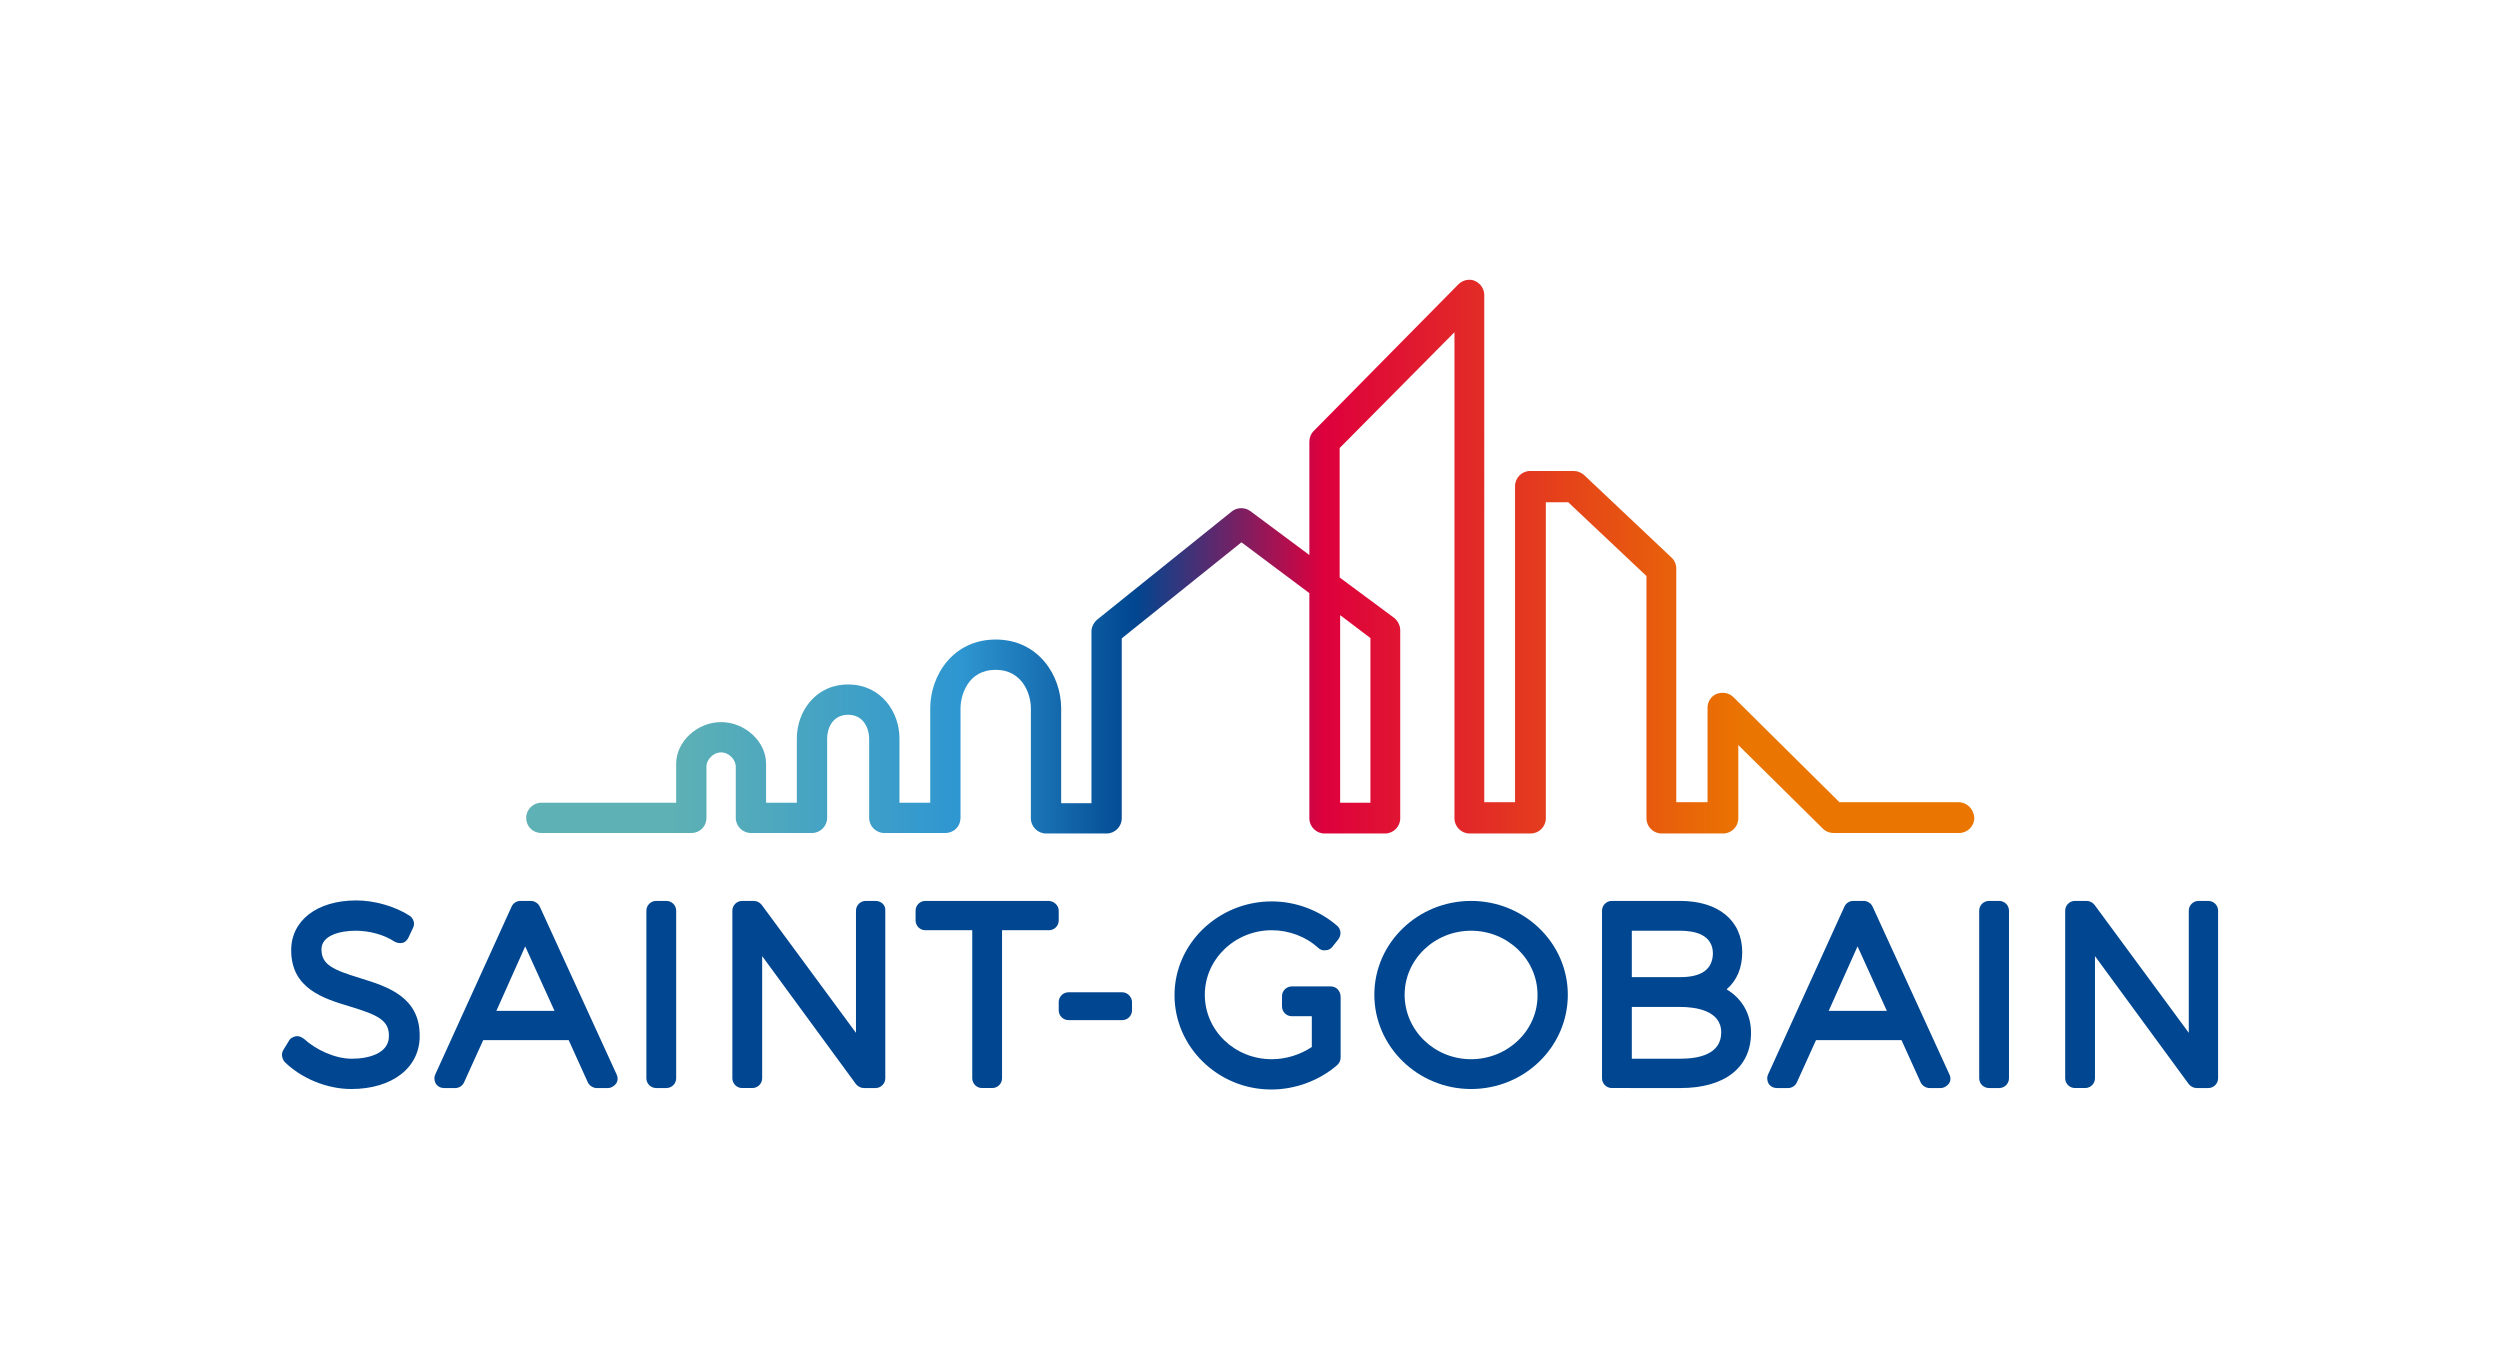 <?xml version="1.0" encoding="utf-8"?>
<!-- Generator: Adobe Illustrator 23.0.1, SVG Export Plug-In . SVG Version: 6.00 Build 0)  -->
<svg version="1.1" id="Calque_1" xmlns="http://www.w3.org/2000/svg" xmlns:xlink="http://www.w3.org/1999/xlink" x="0px" y="0px"
	 viewBox="0 0 511.7 280.2" style="enable-background:new 0 0 511.7 280.2;" xml:space="preserve">
<style type="text/css">
	.st0{clip-path:url(#SVGID_2_);fill:#004690;}
	.st1{fill:none;}
	.st2{fill:url(#SVGID_3_);}
</style>
<g>
	<defs>
		<rect id="SVGID_1_" y="0" width="511.7" height="280.2"/>
	</defs>
	<clipPath id="SVGID_2_">
		<use xlink:href="#SVGID_1_"  style="overflow:visible;"/>
	</clipPath>
	<path class="st0" d="M73.7,200.2c-5.5-1.7-7.9-2.7-7.9-5.9c0-2.8,3.7-3.8,7-3.8c2.8,0,5.8,0.8,7.9,2.2c0.5,0.3,1.1,0.4,1.6,0.3
		c0.6-0.1,1-0.5,1.3-1.1l0.9-1.9c0.5-0.9,0.2-2-0.7-2.6c-3-1.9-7.1-3.1-10.9-3.1c-8,0-13.3,4.1-13.3,10.2c0,7.9,6.7,9.9,12,11.5
		c5.6,1.7,8.1,2.8,8,6.1c0,3.4-3.9,4.6-7.6,4.6c-3.5,0-7.4-1.9-9.7-4c-0.5-0.4-1.1-0.7-1.7-0.6c-0.6,0.1-1.2,0.4-1.5,1l-1.1,1.8
		c-0.5,0.8-0.3,1.8,0.3,2.5c3.5,3.4,8.7,5.5,13.6,5.5c8.3,0,14-4.3,14-10.8C86,204,79.2,201.9,73.7,200.2"/>
	<path class="st0" d="M110.5,185.6c-0.3-0.7-1.1-1.2-1.8-1.2h-2.2c-0.8,0-1.5,0.5-1.8,1.2l-15.6,34.3c-0.3,0.6-0.2,1.4,0.1,1.9
		c0.4,0.6,1,0.9,1.7,0.9h2.3c0.8,0,1.5-0.5,1.8-1.2l3.9-8.6h17.5l3.9,8.6c0.3,0.7,1.1,1.2,1.8,1.2h2.3c0.7,0,1.3-0.4,1.7-0.9
		c0.4-0.6,0.4-1.3,0.1-1.9L110.5,185.6z M101.6,206.9l5.9-13.2l6,13.2H101.6z"/>
	<path class="st0" d="M136.4,184.4h-2.1c-1.1,0-2,0.9-2,2v34.3c0,1.1,0.9,2,2,2h2.1c1.1,0,2-0.9,2-2v-34.3
		C138.4,185.3,137.5,184.4,136.4,184.4"/>
	<path class="st0" d="M179.2,184.4h-2c-1.1,0-2,0.9-2,2v25l-19.3-26.2c-0.4-0.5-1-0.8-1.6-0.8h-2.4c-1.1,0-2,0.9-2,2v34.3
		c0,1.1,0.9,2,2,2h2.1c1.1,0,2-0.9,2-2v-25l19.2,26.2c0.4,0.5,1,0.8,1.6,0.8h2.4c1.1,0,2-0.9,2-2v-34.3
		C181.3,185.3,180.4,184.4,179.2,184.4"/>
	<path class="st0" d="M214.6,184.4h-25.2c-1.1,0-2,0.9-2,2v2c0,1.1,0.9,2,2,2h9.6v30.3c0,1.1,0.9,2,2,2h2.1c1.1,0,2-0.9,2-2v-30.3
		h9.6c1.1,0,2-0.9,2-2v-2C216.7,185.3,215.7,184.4,214.6,184.4"/>
	<path class="st0" d="M229.7,203.1h-11c-1.1,0-2,0.9-2,2v1.7c0,1.1,0.9,2,2,2h11c1.1,0,2-0.9,2-2v-1.7
		C231.7,204.1,230.8,203.1,229.7,203.1"/>
	<path class="st0" d="M272.4,201.9h-1.9c0,0,0,0,0,0h-6.1c-1.1,0-2,0.9-2,2v2.1c0,1.1,0.9,2,2,2h4.1v6.3c-2.4,1.6-5.3,2.5-8.2,2.5
		c-7.6,0-13.7-5.9-13.7-13.2c0-7.3,6.2-13.2,13.7-13.2c3.5,0,7,1.3,9.5,3.6c0.4,0.4,1,0.6,1.5,0.5c0.6,0,1.1-0.3,1.4-0.7l1.2-1.5
		c0.7-0.9,0.6-2.1-0.2-2.8c-3.7-3.2-8.5-5-13.4-5c-10.9,0-19.9,8.6-19.9,19.2c0,10.6,8.9,19.3,19.8,19.3c4.9,0,9.8-1.8,13.5-5
		c0.4-0.4,0.7-0.9,0.7-1.5v-12.4C274.4,202.8,273.5,201.9,272.4,201.9"/>
	<path class="st0" d="M301.1,184.4c-10.9,0-19.8,8.6-19.8,19.2c0,10.6,8.9,19.3,19.8,19.3s19.8-8.6,19.8-19.3
		C320.9,193,312,184.4,301.1,184.4 M301.1,216.8c-7.5,0-13.6-5.9-13.6-13.2c0-7.2,6.1-13.1,13.6-13.1c7.5,0,13.6,5.9,13.6,13.1
		C314.8,210.9,308.6,216.8,301.1,216.8"/>
	<path class="st0" d="M353.4,202.5c2.1-1.8,3.2-4.4,3.2-7.6c0-6.5-4.9-10.5-12.7-10.5h-14c-1.1,0-2,0.9-2,2v34.3c0,1.1,0.9,2,2,2
		H344c9,0,14.4-4.2,14.4-11.3C358.4,207.6,356.6,204.4,353.4,202.5 M343.9,200H334v-9.5h9.9c3,0,6.7,0.8,6.7,4.7
		C350.5,198.4,348.3,200,343.9,200 M334,206.1h9.9c3.1,0,8.4,0.7,8.4,5.2c0,4.5-4.6,5.4-8.4,5.4H334V206.1z"/>
	<path class="st0" d="M383.3,185.6c-0.3-0.7-1.1-1.2-1.8-1.2h-2.2c-0.8,0-1.5,0.5-1.8,1.2l-15.6,34.3c-0.3,0.6-0.2,1.4,0.1,1.9
		c0.4,0.6,1,0.9,1.7,0.9h2.3c0.8,0,1.5-0.5,1.8-1.2l3.9-8.6h17.5l3.9,8.6c0.3,0.7,1.1,1.2,1.8,1.2h2.3c0.7,0,1.3-0.4,1.7-0.9
		c0.4-0.6,0.4-1.3,0.1-1.9L383.3,185.6z M374.3,206.9l5.9-13.2l6,13.2H374.3z"/>
	<path class="st0" d="M409.2,184.4h-2.1c-1.1,0-2,0.9-2,2v34.3c0,1.1,0.9,2,2,2h2.1c1.1,0,2-0.9,2-2v-34.3
		C411.2,185.3,410.3,184.4,409.2,184.4"/>
	<path class="st0" d="M452,184.4h-2c-1.1,0-2,0.9-2,2v25l-19.3-26.2c-0.4-0.5-1-0.8-1.6-0.8h-2.4c-1.1,0-2,0.9-2,2v34.3
		c0,1.1,0.9,2,2,2h2.1c1.1,0,2-0.9,2-2v-25l19.2,26.2c0.4,0.5,1,0.8,1.6,0.8h2.4c1.1,0,2-0.9,2-2v-34.3
		C454,185.3,453.1,184.4,452,184.4"/>
</g>
<rect y="0" class="st1" width="511.7" height="280.2"/>
<linearGradient id="SVGID_3_" gradientUnits="userSpaceOnUse" x1="107.583" y1="113.931" x2="404.814" y2="113.931">
	<stop  offset="0.1" style="stop-color:#5EB1B4"/>
	<stop  offset="0.3" style="stop-color:#2E96D1"/>
	<stop  offset="0.42" style="stop-color:#004690"/>
	<stop  offset="0.55" style="stop-color:#DE003D"/>
	<stop  offset="0.84" style="stop-color:#EA7500"/>
</linearGradient>
<path class="st2" d="M400.9,164.2h-24.4l-0.2-0.2l-21.5-21.3c-0.9-0.9-2.2-1.1-3.4-0.7c-1.2,0.5-1.9,1.6-1.9,2.9v19.3h-6.4v-47.9
	c0-0.8-0.4-1.7-1-2.2l-17.9-16.9c-0.6-0.5-1.3-0.8-2.1-0.8h-8.9c-1.7,0-3.1,1.4-3.1,3.1v64.7h-6.3V60.4c0-1.3-0.8-2.4-1.9-2.9
	c-1.1-0.5-2.5-0.2-3.4,0.7l-29.6,30c-0.6,0.6-0.9,1.4-0.9,2.2v23.2l-12.1-9c-1.1-0.8-2.7-0.8-3.8,0.1l-27.5,22.1
	c-0.7,0.6-1.2,1.5-1.2,2.4v35.2h-6.2v-19.4c0-6.8-4.7-14.1-13.4-14.1c-8.7,0-13.4,7.3-13.4,14.1v19.3l-6.3,0v-13.2
	c0-5.3-3.7-11-10.5-11c-6.8,0-10.5,5.7-10.5,11v13.2l-6.3,0l0-0.6c0-2.7,0-6.1,0-7.4c0-4.5-4.3-8.5-9.2-8.5c-4.9,0-9.2,4-9.2,8.5v8
	l-27.6,0c-1.7,0-3.1,1.4-3.1,3.1c0,0.8,0.3,1.6,0.9,2.2c0.6,0.6,1.4,0.9,2.2,0.9l30.7,0c0.8,0,1.6-0.3,2.2-0.9
	c0.6-0.6,0.9-1.4,0.9-2.2v-10.6c0-1.1,1.2-2.8,3-2.8c1.7,0,3,1.6,3,2.9c0,0.8,0,10.5,0,10.5c0,1.7,1.4,3.1,3.1,3.1l12.5,0
	c1.7,0,3.1-1.4,3.1-3.1v-16.3c0-1.7,0.9-4.8,4.3-4.8c3.4,0,4.3,3.2,4.3,4.8v16.3c0,1.7,1.4,3.1,3.1,3.1l12.5,0
	c0.8,0,1.6-0.3,2.2-0.9c0.6-0.6,0.9-1.4,0.9-2.2V145c0-2.7,1.5-7.9,7.2-7.9c5.3,0,7.2,4.7,7.2,7.9v22.5c0,1.7,1.4,3.1,3.1,3.1h12.4
	c1.7,0,3.1-1.4,3.1-3.1v-36.8l0.2-0.2l24.3-19.5l13.9,10.4v46.1c0,1.7,1.4,3.1,3.1,3.1h12.4c1.7,0,3.1-1.4,3.1-3.1V129
	c0-1-0.5-1.9-1.2-2.5l-11.2-8.3V91.7l0.2-0.2L297.7,68v99.5c0,1.7,1.4,3.1,3.1,3.1h12.5c1.7,0,3.1-1.4,3.1-3.1v-64.7h4.6l0.2,0.2
	l15.8,14.9v49.6c0,1.7,1.4,3.1,3.1,3.1h12.6c1.7,0,3.1-1.4,3.1-3.1v-15l17.3,17.1c0.6,0.6,1.4,0.9,2.2,0.9h25.7
	c1.7,0,3.1-1.4,3.1-3.1C404,165.6,402.6,164.2,400.9,164.2z M280.5,130.6v33.7h-6.2v-38.4L280.5,130.6z"/>
</svg>
